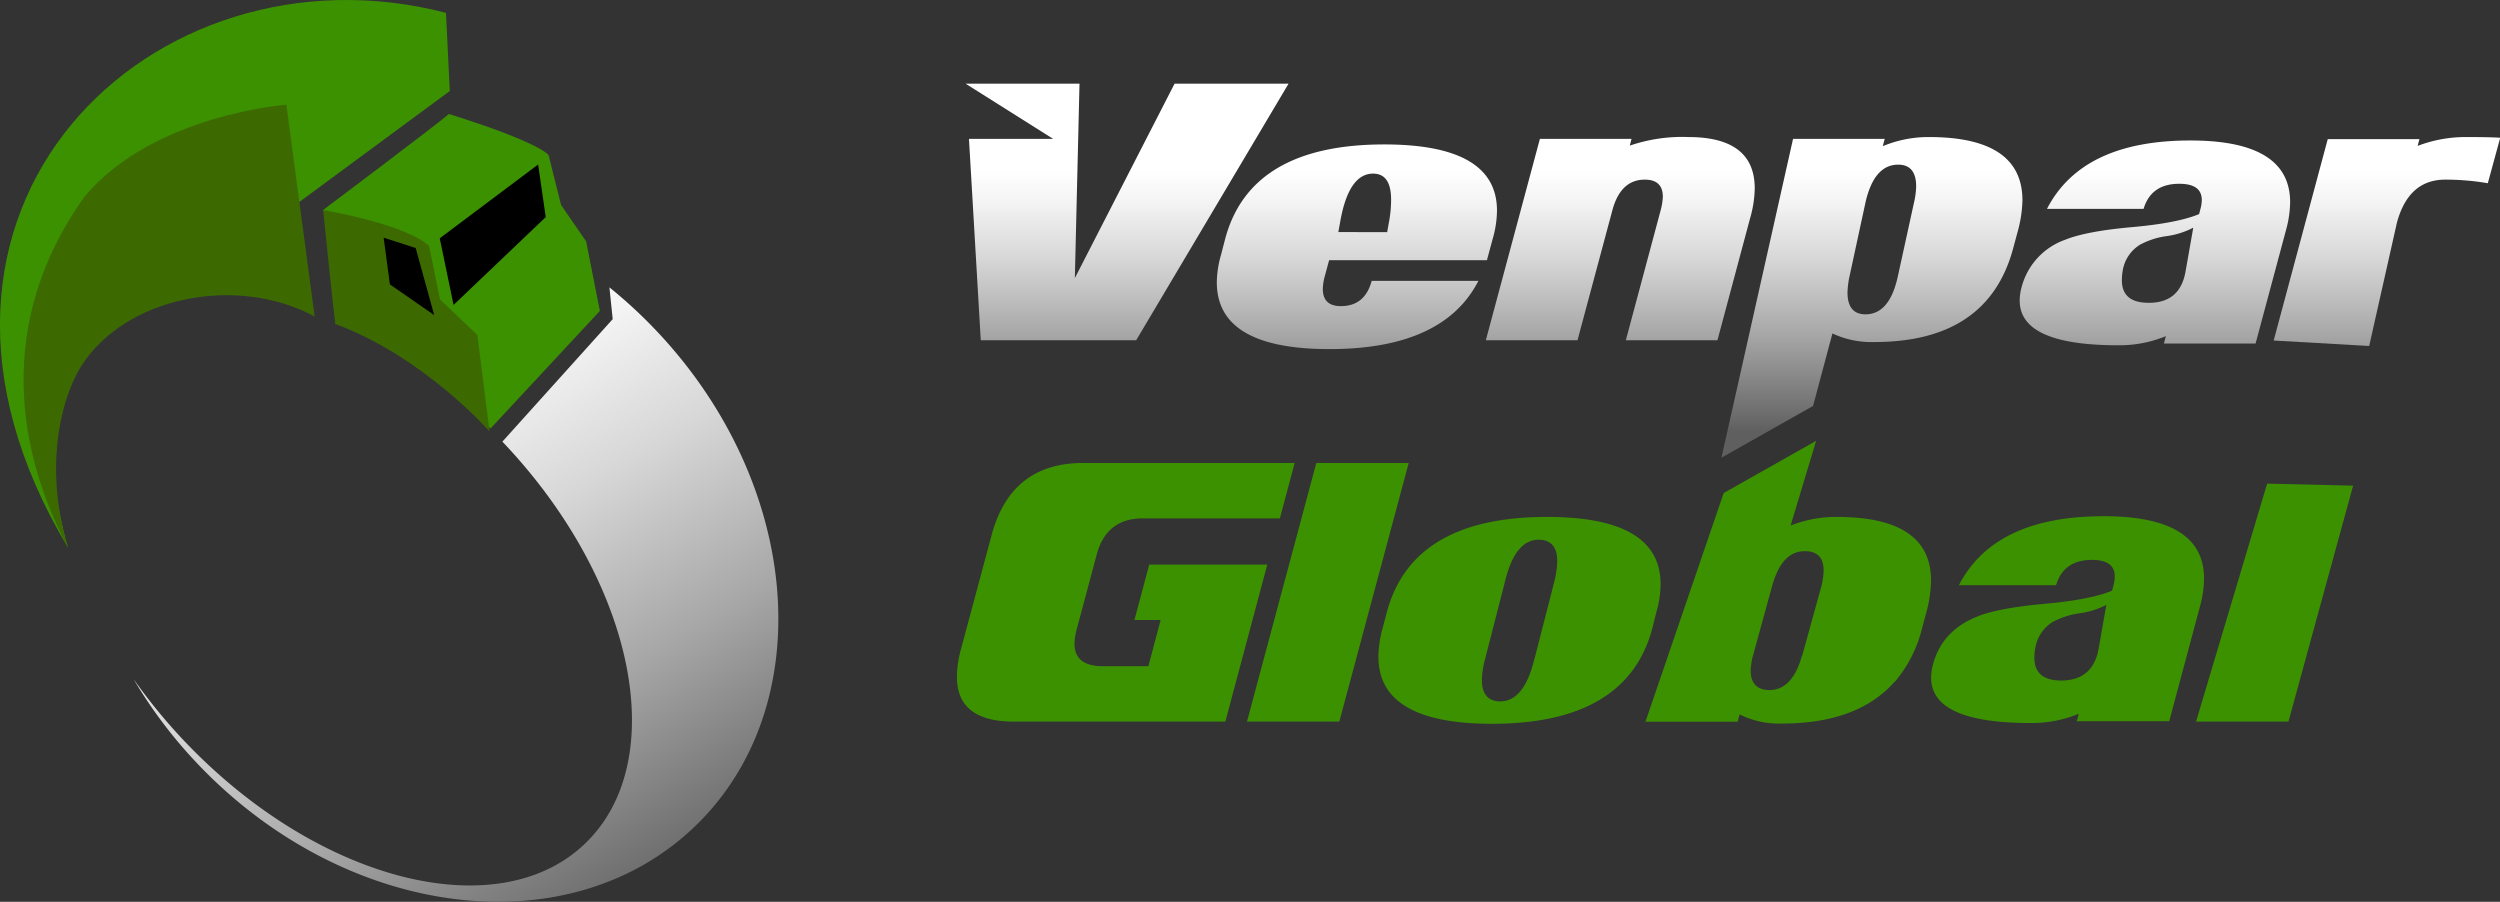 <svg xmlns="http://www.w3.org/2000/svg" xmlns:xlink="http://www.w3.org/1999/xlink" viewBox="0 0 457.32 164.96"><rect x="0" y="0" width="457.32" height="164.96" fill="#333333" stroke="none"/><defs><style>.cls-1{fill:#3c9101;}.cls-2{fill:#3c6a01;}.cls-3{fill:url(#linear-gradient);}.cls-4{fill:url(#linear-gradient-2);}.cls-5{fill:url(#linear-gradient-3);}.cls-6{fill:url(#linear-gradient-4);}.cls-7{fill:url(#linear-gradient-5);}.cls-8{fill:url(#linear-gradient-6);}.cls-9{fill:url(#linear-gradient-7);}</style><linearGradient id="linear-gradient" x1="61.08" y1="71.28" x2="118.39" y2="168.32" gradientUnits="userSpaceOnUse"><stop offset="0" stop-color="#fff"></stop><stop offset="0.12" stop-color="#f4f4f4"></stop><stop offset="0.34" stop-color="#d7d7d7"></stop><stop offset="0.63" stop-color="#a7a7a7"></stop><stop offset="0.97" stop-color="#666"></stop><stop offset="1" stop-color="#5f5f5f"></stop></linearGradient><linearGradient id="linear-gradient-2" x1="206.19" y1="31.15" x2="206.19" y2="78.89" xlink:href="#linear-gradient"></linearGradient><linearGradient id="linear-gradient-3" x1="296.39" y1="31.15" x2="296.39" y2="78.89" xlink:href="#linear-gradient"></linearGradient><linearGradient id="linear-gradient-4" x1="342.42" y1="31.15" x2="342.42" y2="78.89" xlink:href="#linear-gradient"></linearGradient><linearGradient id="linear-gradient-5" x1="436.62" y1="31.15" x2="436.62" y2="78.89" xlink:href="#linear-gradient"></linearGradient><linearGradient id="linear-gradient-6" x1="248.22" y1="31.15" x2="248.22" y2="78.89" xlink:href="#linear-gradient"></linearGradient><linearGradient id="linear-gradient-7" x1="394.17" y1="31.15" x2="394.17" y2="78.89" xlink:href="#linear-gradient"></linearGradient></defs><title>Asset 24LOGO</title><g id="Layer_2" data-name="Layer 2"><g id="SERVICIO_INICIO" data-name="SERVICIO INICIO"><path class="cls-1" d="M56,51.26,54.56,37.09,82.28,16.65l-.7-14.3C28-11.57-24.67,38.33,12.43,100.16,7.37,83,6.73,52.69,29,50,44.55,47.29,56,51.26,56,51.26Z"></path><path class="cls-1" d="M63.73,53.79,59.11,38.41s21.21-15.93,23-17.56c16.8,5.25,18.24,7.52,18.24,7.52l2.28,9.12,4.59,6.67,2.51,12.72-20,21.5Z"></path><polygon points="80.44 43.59 82.97 55.78 99.83 39.71 98.44 30.09 80.44 43.59"></polygon><path class="cls-2" d="M52.39,19.15,57.56,57.9c-14.24-7.68-34.68-3.72-42.82,9.25-4.05,6.75-6.48,19.17-2.31,33C3.29,83-1.07,59.15,15.43,36,28,20.94,52.39,19.15,52.39,19.15Z"></path><path class="cls-2" d="M59.11,38.41C75.54,41.42,78.49,45,78.49,45l2,9.77,6.84,6.52,2.23,17.65S77.65,65.31,61.34,59.27C60.92,56,59.41,41.44,59.11,38.41Z"></path><path class="cls-3" d="M119.74,60.16a86.33,86.33,0,0,0-8.26-7.59l.6,5.81L91.9,80.79c24.23,25.43,31,58.33,15.1,73.55s-48.61,7-73-18.49a100.57,100.57,0,0,1-9.58-11.65,85.47,85.47,0,0,0,11.93,15.74c27.07,28.28,67.67,33.34,90.69,11.31S146.81,88.43,119.74,60.16Z"></path><polygon points="76.04 45.37 79.43 57.65 71.32 52.02 70.18 43.48 76.04 45.37"></polygon><path class="cls-4" d="M235.71,15.31,207.84,62.24H179.41L177.25,25.4h15.39l-16-10.09h20.83l-.85,35.56,18.24-35.56Z"></path><path class="cls-5" d="M314.17,62.24H297.41l6.38-23.81a11.33,11.33,0,0,0,.39-2.42q0-3.15-3.3-3.15-4.42,0-5.93,5.6l-6.38,23.78H271.8l9.89-36.84h16.76l-.32,1.24a29.54,29.54,0,0,1,10.71-1.57q12.15,0,12.15,9.4a20.79,20.79,0,0,1-.86,5.5Z"></path><path class="cls-6" d="M368.28,45.37q-4.59,17.21-25.45,17.2A16.89,16.89,0,0,1,335.2,61l-3.54,13.26L314.9,83.73,328,25.4h16.77l-.36,1.34a21.74,21.74,0,0,1,8.45-1.67q17.16,0,17.1,11.66a23.38,23.38,0,0,1-.86,5.6Zm-18.18-8.2a14.7,14.7,0,0,0,.42-3.05q0-4-3.29-4-4.43,0-6,7L338.34,50.5a15.87,15.87,0,0,0-.38,3c0,2.63,1.08,4,3.29,4q4.42,0,5.93-7Z"></path><path class="cls-7" d="M455.09,33.52a45.41,45.41,0,0,0-7.79-.66c-4.48,0-7.43,2.64-8.84,7.89l-5.07,22.54-17.47-1,9.89-36.84h16.77l-.33,1.24A24.59,24.59,0,0,1,451,25.07q4.53,0,6.36.13Z"></path><path class="cls-8" d="M272,47.6H243.13l-.76,2.82a9.54,9.54,0,0,0-.39,2.47Q242,56,245.29,56q4.38,0,5.63-4.62h19.52q-6.39,12.48-27.25,12.48-20.59,0-20.6-12.21a18.91,18.91,0,0,1,.76-5l.78-3q4.62-17.22,29.08-17.23,20.64,0,20.63,12.12a19.12,19.12,0,0,1-.78,5.14Zm-18.25-5.13.36-2a22,22,0,0,0,.36-3.71q.08-5-3.29-5-4.44,0-6,8.69l-.36,2Z"></path><path class="cls-9" d="M412.61,62.84H395.84l.36-1.35a22.32,22.32,0,0,1-8.74,1.67q-18.06,0-18-8.22a9.25,9.25,0,0,1,.36-2.45,12.54,12.54,0,0,1,7.93-8.62q3.85-1.57,12.25-2.32t12.28-2.39l.26-1a6.18,6.18,0,0,0,.23-1.54c0-2-1.33-3-4.13-3q-5.14,0-6.52,4.59H374.45q6.46-12.53,26.27-12.51,18.18,0,18.21,11.26a19.88,19.88,0,0,1-.72,5ZM399.8,49.65l1.41-8a15,15,0,0,1-4.84,1.54,14.21,14.21,0,0,0-4.91,1.58,6.84,6.84,0,0,0-3.17,4.84,9.82,9.82,0,0,0-.14,1.64c0,2.76,1.62,4.14,4.89,4.14Q398.79,55.43,399.8,49.65Z"></path><path class="cls-1" d="M396.81,131.93H379.9l.37-1.36a22.54,22.54,0,0,1-8.82,1.69q-18.19,0-18.19-8.29a9.47,9.47,0,0,1,.36-2.48q1.62-6.08,8-8.68,3.9-1.59,12.35-2.35t12.39-2.41l.26-1a6.21,6.21,0,0,0,.22-1.56c.05-2-1.33-3.07-4.15-3.07q-5.19,0-6.58,4.63H358.34q6.51-12.63,26.48-12.62,18.33,0,18.36,11.36a19.71,19.71,0,0,1-.73,5.09ZM383.9,118.64l1.41-8a14.54,14.54,0,0,1-4.88,1.54,15,15,0,0,0-4.95,1.6,6.94,6.94,0,0,0-3.19,4.89,9.91,9.91,0,0,0-.15,1.65q0,4.17,4.94,4.17Q382.87,124.46,383.9,118.64Z"></path><path class="cls-1" d="M224.15,132h-38.7q-10.6,0-10.4-8.52a19.7,19.7,0,0,1,.73-4.69l5.61-20.89q3.54-13.2,16.74-13.21h38.7l-2.71,10.14H209q-6.6,0-8.38,6.61l-3.7,13.82a10,10,0,0,0-.36,2.51c0,2.73,1.73,4.1,5.21,4.1h8.3l2.24-8.45h-4.79l2.71-10.14h21.59Z"></path><path class="cls-1" d="M245,132H228.11l12.68-47.31h16.9Z"></path><path class="cls-1" d="M302.24,115q-4.67,17.4-29.32,17.4-20.91,0-20.77-12.44a20.31,20.31,0,0,1,.76-5l.79-3Q258.37,94.56,283,94.56q20.78,0,20.77,12.32a18.94,18.94,0,0,1-.76,5.05Zm-21.66,6,3.71-14.45a18.46,18.46,0,0,0,.55-3.31c.17-2.88-.86-4.37-3.08-4.5q-4.45-.27-6.37,7.3l-3.71,14.45a17.38,17.38,0,0,0-.58,3.31c-.17,2.88.86,4.37,3.08,4.5Q278.64,128.51,280.58,120.94Z"></path><path class="cls-1" d="M346.54,124.75q-6.75,7.62-20.66,7.61a16.14,16.14,0,0,1-7.66-1.68l-.36,1.35H301l14.31-41.84,16.91-9.55-4.67,15.5A22.52,22.52,0,0,1,336,94.56q17.2,0,17.24,11.59a23.13,23.13,0,0,1-.82,5.74l-.83,3.07a23.77,23.77,0,0,1-5,9.79m-16.91-4.83,3.43-12.41a13.8,13.8,0,0,0,.47-2.84c.11-2.47-.94-3.75-3.17-3.84-3-.13-5,2-6.22,6.3l-3.41,12.41a12.42,12.42,0,0,0-.52,2.83c-.11,2.47,1,3.75,3.17,3.86Q327.84,126.41,329.63,119.92Z"></path><path class="cls-1" d="M418.62,132h-16.9l13-43.53,15.73.37Z"></path></g></g></svg>